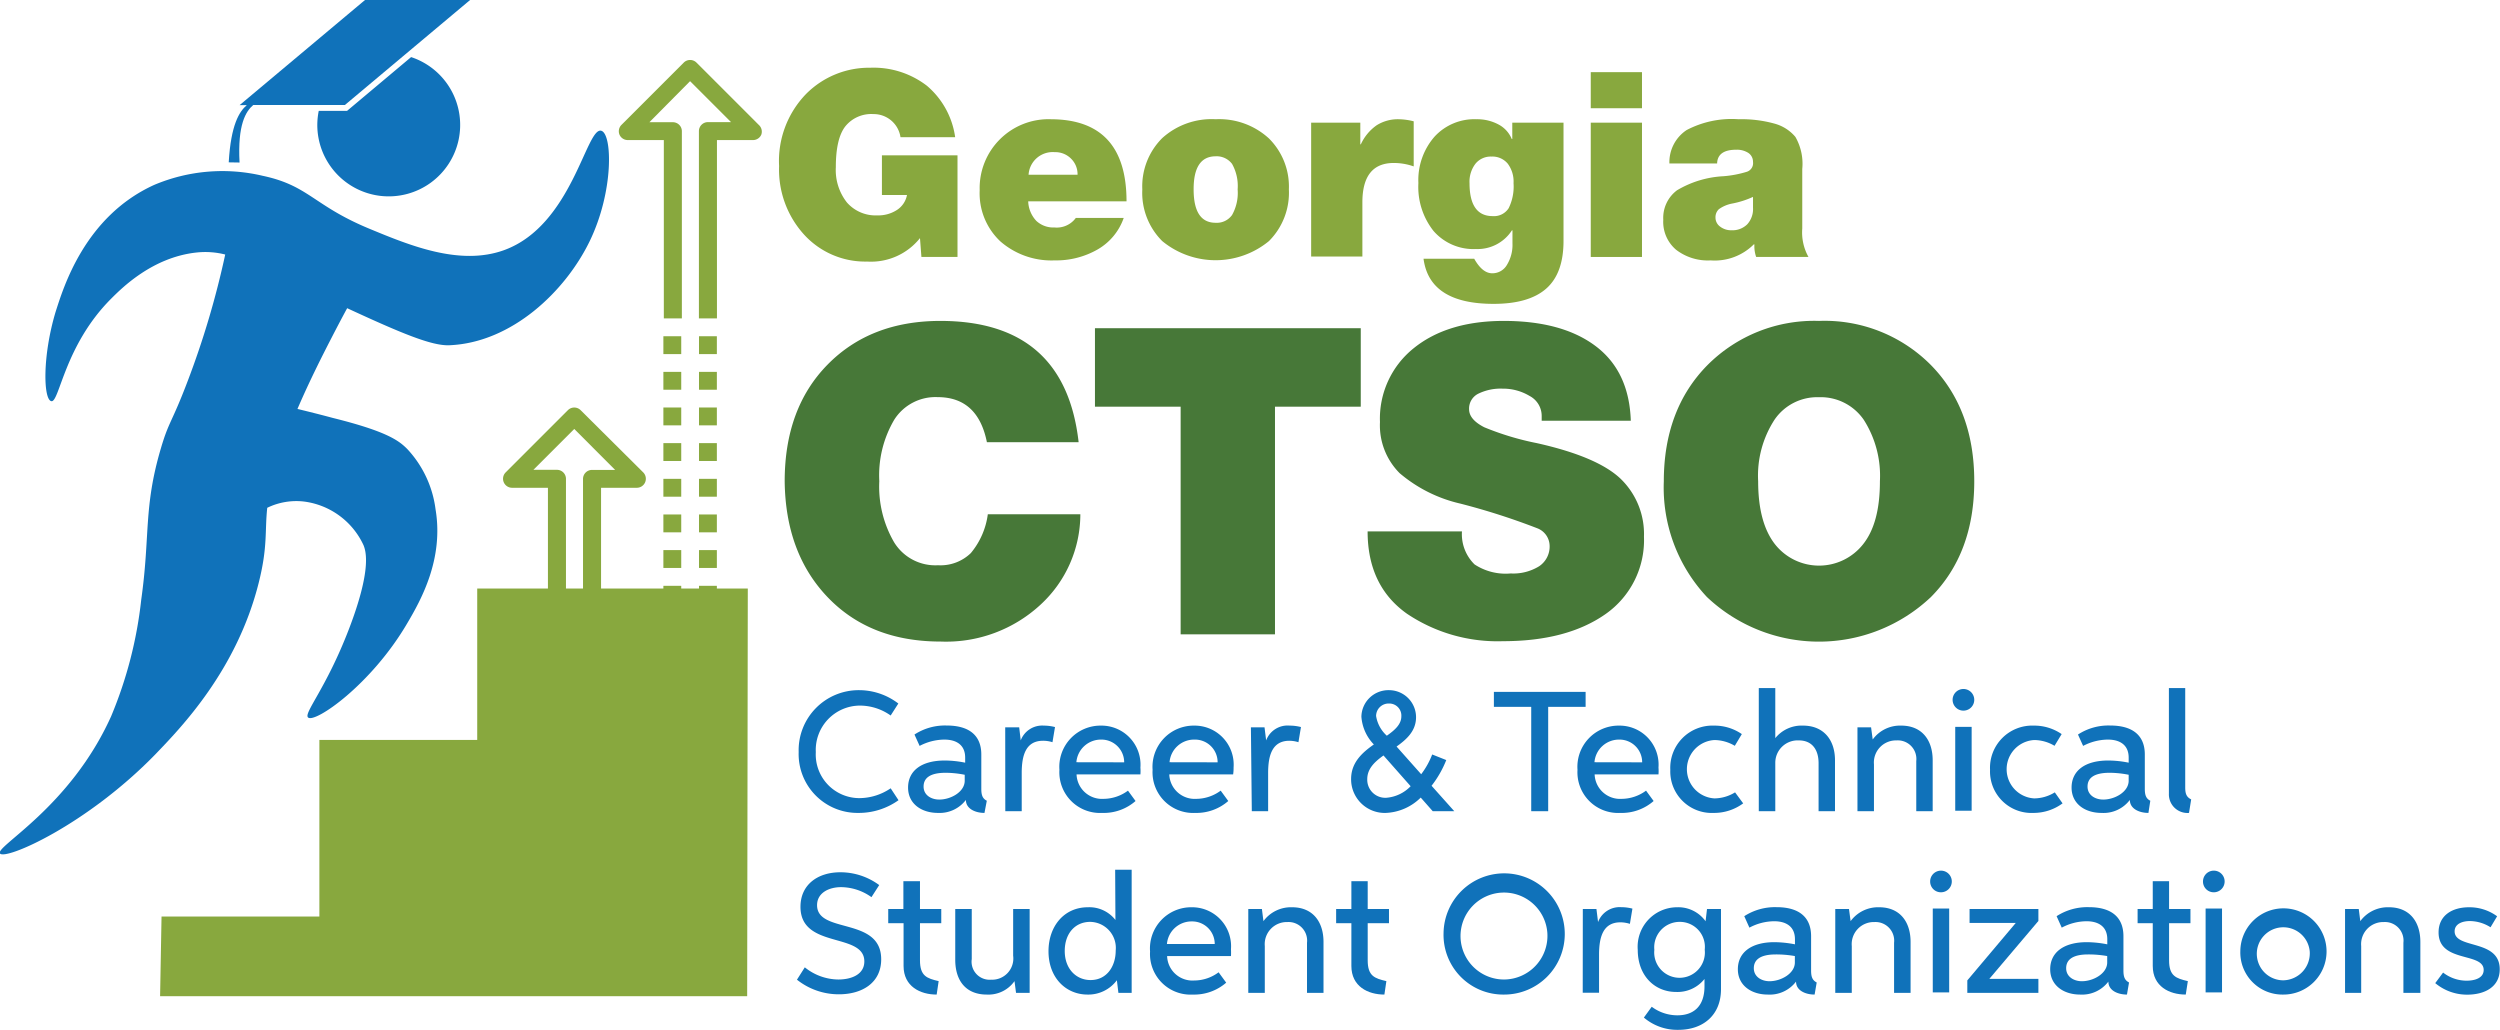 <svg xmlns="http://www.w3.org/2000/svg" viewBox="0 0 277.18 114.18"><defs><style>.cls-1{fill:#88a83e;}.cls-2{fill:#477838;}.cls-3{fill:#1072ba;}</style></defs><title>Asset 1</title><g id="Layer_2" data-name="Layer 2"><g id="Layer_1-2" data-name="Layer 1"><path class="cls-1" d="M96.49,7.51a9.69,9.69,0,0,1,6.28,2,9.12,9.12,0,0,1,3.13,5.7H99.84a3,3,0,0,0-3-2.56A3.69,3.69,0,0,0,93.73,14c-.71.9-1.06,2.42-1.06,4.54a5.82,5.82,0,0,0,1.23,3.91,4.23,4.23,0,0,0,3.39,1.43,3.78,3.78,0,0,0,2.14-.59,2.53,2.53,0,0,0,1.13-1.67H97.78v-4.4h8.38V28.49h-4L102,26.4A6.94,6.94,0,0,1,96.14,29a9.17,9.17,0,0,1-7-3,10.71,10.71,0,0,1-2.76-7.59,10.67,10.67,0,0,1,3-8A9.84,9.84,0,0,1,96.49,7.51Z"/><path class="cls-1" d="M116.47,13.22q8.43,0,8.43,9.1H114a3.32,3.32,0,0,0,.9,2.17,2.75,2.75,0,0,0,2,.73,2.62,2.62,0,0,0,2.38-1.06h5.31a6.48,6.48,0,0,1-2.9,3.5,9.24,9.24,0,0,1-4.77,1.21,8.62,8.62,0,0,1-6-2.1,7.3,7.3,0,0,1-2.3-5.68,7.64,7.64,0,0,1,7.9-7.87Zm3,6.15a2.41,2.41,0,0,0-.72-1.78,2.45,2.45,0,0,0-1.81-.72,2.68,2.68,0,0,0-2.9,2.5Z"/><path class="cls-1" d="M134.78,13.22a8.15,8.15,0,0,1,5.91,2.13A7.52,7.52,0,0,1,142.9,21a7.57,7.57,0,0,1-2.21,5.73,9.31,9.31,0,0,1-11.83,0A7.55,7.55,0,0,1,126.65,21a7.55,7.55,0,0,1,2.2-5.68A8.15,8.15,0,0,1,134.78,13.22ZM132.34,21q0,3.7,2.44,3.7a2.08,2.08,0,0,0,1.82-.86,5,5,0,0,0,.62-2.84,5,5,0,0,0-.62-2.83,2.15,2.15,0,0,0-1.85-.84Q132.33,17.36,132.34,21Z"/><path class="cls-1" d="M155.07,13.22a7.16,7.16,0,0,1,1.67.23v5a6.62,6.62,0,0,0-2.21-.38q-3.48,0-3.48,4.37v6h-5.68V13.6h5.45V16h.06a5.25,5.25,0,0,1,1.75-2.11A4.42,4.42,0,0,1,155.07,13.22Z"/><path class="cls-1" d="M163.71,13.22a5,5,0,0,1,2.43.58,3.19,3.19,0,0,1,1.47,1.61h.06V13.6h5.68V26.72q0,3.59-1.92,5.28t-5.83,1.69q-7.11,0-7.77-5h5.62c.61,1.08,1.27,1.61,2,1.61a1.86,1.86,0,0,0,1.62-.92,4.24,4.24,0,0,0,.62-2.41V25.54h-.06a4.53,4.53,0,0,1-4,2.07,5.86,5.86,0,0,1-4.69-2,7.86,7.86,0,0,1-1.68-5.31,7.31,7.31,0,0,1,1.8-5.16A6,6,0,0,1,163.71,13.22Zm-.78,7.09c0,2.43.86,3.65,2.56,3.65a1.93,1.93,0,0,0,1.78-.88,5.42,5.42,0,0,0,.54-2.77,3.31,3.31,0,0,0-.64-2.16,2.21,2.21,0,0,0-1.82-.79,2.17,2.17,0,0,0-1.76.79A3.26,3.26,0,0,0,162.93,20.31Z"/><path class="cls-1" d="M182.05,8v4h-5.68V8Zm0,5.6V28.49h-5.68V13.6Z"/><path class="cls-1" d="M192.76,13.22a13.69,13.69,0,0,1,4,.49,4.6,4.6,0,0,1,2.3,1.47,6,6,0,0,1,.76,3.56v6.6a5.57,5.57,0,0,0,.69,3.15h-5.8a3.6,3.6,0,0,1-.2-1.23v-.17h-.06a6.12,6.12,0,0,1-4.79,1.78,5.77,5.77,0,0,1-3.83-1.18,4.06,4.06,0,0,1-1.42-3.33,3.82,3.82,0,0,1,1.52-3.26,11.16,11.16,0,0,1,5.13-1.56,11.91,11.91,0,0,0,2.63-.5,1,1,0,0,0,.67-1.08,1.18,1.18,0,0,0-.51-1,2.34,2.34,0,0,0-1.35-.36c-1.38,0-2.09.51-2.12,1.52h-5.29A4.27,4.27,0,0,1,187,14.42,10.75,10.75,0,0,1,192.76,13.22ZM190.2,24.13a1.23,1.23,0,0,0,.52,1,2,2,0,0,0,1.26.4,2.32,2.32,0,0,0,1.74-.66,2.51,2.51,0,0,0,.64-1.84v-1.2a10,10,0,0,1-2.32.74,3.71,3.71,0,0,0-1.46.62A1.21,1.21,0,0,0,190.2,24.13Z"/><path class="cls-2" d="M104.24,35.58q13.83,0,15.35,13.45H109.42q-1-5-5.47-5a5.41,5.41,0,0,0-4.8,2.5,12.14,12.14,0,0,0-1.66,6.82,12.27,12.27,0,0,0,1.64,6.77A5.36,5.36,0,0,0,104,62.67a4.82,4.82,0,0,0,3.64-1.35,8.44,8.44,0,0,0,1.88-4.3h10.26a13.64,13.64,0,0,1-4.39,10,15.41,15.41,0,0,1-11.1,4.11q-7.8,0-12.5-4.89T87,53.36q0-8.09,4.75-12.93T104.24,35.58Z"/><path class="cls-2" d="M150.87,36.39v8.7h-9.51V70.33H130.9V45.09h-9.5v-8.7Z"/><path class="cls-2" d="M166.7,35.58q6.51,0,10.22,2.8t3.89,8.27h-9.88l0-.52a2.5,2.5,0,0,0-1.34-2.23,5.71,5.71,0,0,0-3-.81,5.65,5.65,0,0,0-2.71.57,1.84,1.84,0,0,0-1,1.71q0,1.14,1.68,2a31,31,0,0,0,5.83,1.76q6.79,1.52,9.34,4a8.51,8.51,0,0,1,2.54,6.37A10,10,0,0,1,178,68.09q-4.28,3-11.36,3A18,18,0,0,1,156,68.05q-4.37-3.09-4.37-9.13h10.46a4.68,4.68,0,0,0,1.4,3.66,6.26,6.26,0,0,0,4,1,5.46,5.46,0,0,0,3.16-.8,2.63,2.63,0,0,0,1.16-2.29,2.12,2.12,0,0,0-1.37-1.92,75.93,75.93,0,0,0-8.51-2.73,15.85,15.85,0,0,1-6.75-3.38A7.5,7.5,0,0,1,153,46.8a10,10,0,0,1,3.75-8.2Q160.48,35.59,166.7,35.58Z"/><path class="cls-2" d="M201.68,35.58a16.6,16.6,0,0,1,12.41,4.9q4.8,4.89,4.8,12.88t-4.8,12.83a18.06,18.06,0,0,1-24.84,0,17.73,17.73,0,0,1-4.78-12.81q0-8,4.85-12.91A16.7,16.7,0,0,1,201.68,35.58Zm-6.75,17.78q0,4.61,1.88,7a6.22,6.22,0,0,0,9.74,0c1.26-1.57,1.88-3.89,1.88-7a11.54,11.54,0,0,0-1.78-6.8,5.79,5.79,0,0,0-5-2.52,5.73,5.73,0,0,0-4.89,2.47A11.38,11.38,0,0,0,194.93,53.36Z"/><path class="cls-3" d="M99.62,88.72a7.58,7.58,0,0,1-4.46,1.41,6.53,6.53,0,0,1-6.61-6.75,6.66,6.66,0,0,1,6.7-6.86A7.17,7.17,0,0,1,99.6,78l-.85,1.33a5.91,5.91,0,0,0-3.43-1.1,4.92,4.92,0,0,0-4.87,5.16,4.84,4.84,0,0,0,4.82,5.1,6.22,6.22,0,0,0,3.48-1.09Z"/><path class="cls-3" d="M109.15,90.13c-1,0-2.06-.45-2.06-1.44h0A3.66,3.66,0,0,1,104,90.13c-1.82,0-3.32-1-3.32-2.81s1.41-3,4.07-3a11.52,11.52,0,0,1,2.26.24V84c0-1.43-1-2-2.31-2a6,6,0,0,0-2.74.7l-.57-1.26a6.17,6.17,0,0,1,3.57-1c2.46,0,3.84,1.07,3.84,3.21v3.81c0,.7.14,1.08.61,1.32Zm-4.3-4.45c-1.72,0-2.45.57-2.45,1.53s.86,1.44,1.74,1.44c1.28,0,2.82-.85,2.82-2.09V85.9A11.12,11.12,0,0,0,104.85,85.68Z"/><path class="cls-3" d="M111.45,80.64H113l.17,1.45h0a2.54,2.54,0,0,1,2.56-1.64,5,5,0,0,1,1.24.16l-.28,1.68a3.43,3.43,0,0,0-1.05-.16c-1.93,0-2.36,1.66-2.36,3.58v4.23h-1.82Z"/><path class="cls-3" d="M122.2,90.13a4.51,4.51,0,0,1-4.74-4.78,4.57,4.57,0,0,1,4.61-4.9,4.33,4.33,0,0,1,4.37,4.65,4.86,4.86,0,0,1,0,.76h-7.08a2.82,2.82,0,0,0,3,2.71,4.59,4.59,0,0,0,2.7-.91l.84,1.15A5.36,5.36,0,0,1,122.2,90.13Zm2.44-5.61A2.52,2.52,0,0,0,122.09,82a2.73,2.73,0,0,0-2.75,2.51Z"/><path class="cls-3" d="M132.53,90.13a4.51,4.51,0,0,1-4.74-4.78,4.57,4.57,0,0,1,4.61-4.9,4.33,4.33,0,0,1,4.37,4.65,4.86,4.86,0,0,1-.05.76h-7.08a2.82,2.82,0,0,0,3,2.71,4.59,4.59,0,0,0,2.7-.91l.84,1.15A5.36,5.36,0,0,1,132.53,90.13ZM135,84.52A2.51,2.51,0,0,0,132.42,82a2.73,2.73,0,0,0-2.75,2.51Z"/><path class="cls-3" d="M138.69,80.64h1.51l.18,1.45h0A2.54,2.54,0,0,1,143,80.45a5,5,0,0,1,1.24.16l-.28,1.68a3.43,3.43,0,0,0-1-.16c-1.93,0-2.36,1.66-2.36,3.58v4.23h-1.81Z"/><path class="cls-3" d="M157.52,88.43a5.84,5.84,0,0,1-3.87,1.7,3.73,3.73,0,0,1-3.85-3.76c0-1.82,1.22-2.92,2.52-3.83a4.93,4.93,0,0,1-1.38-3.08A3,3,0,0,1,154,76.52a3,3,0,0,1,3,3c0,1.49-1,2.43-2.16,3.25l2.73,3.07a8.84,8.84,0,0,0,1.22-2.19l1.56.62a11.48,11.48,0,0,1-1.63,2.85l2.52,2.82h-2.39Zm-4.13-4.67c-1,.72-1.8,1.48-1.8,2.63a2,2,0,0,0,2.12,2.06,4.19,4.19,0,0,0,2.69-1.28Zm.37-2.19c.9-.63,1.61-1.27,1.61-2.15A1.34,1.34,0,0,0,154,78a1.39,1.39,0,0,0-1.43,1.38A3.73,3.73,0,0,0,153.76,81.57Z"/><path class="cls-3" d="M175.8,78.37h-4.15V89.94h-1.88V78.37h-4.14V76.71H175.8Z"/><path class="cls-3" d="M179.64,90.13a4.51,4.51,0,0,1-4.74-4.78,4.57,4.57,0,0,1,4.61-4.9,4.33,4.33,0,0,1,4.37,4.65,4.86,4.86,0,0,1,0,.76h-7.08a2.82,2.82,0,0,0,3,2.71,4.59,4.59,0,0,0,2.7-.91l.84,1.15A5.36,5.36,0,0,1,179.64,90.13Zm2.43-5.61A2.51,2.51,0,0,0,179.53,82a2.73,2.73,0,0,0-2.75,2.51Z"/><path class="cls-3" d="M193.27,89.07A5.41,5.41,0,0,1,190,90.13a4.6,4.6,0,0,1-4.81-4.78,4.68,4.68,0,0,1,4.84-4.9,5.34,5.34,0,0,1,3.09.94l-.78,1.3a4.49,4.49,0,0,0-2.25-.64,3.24,3.24,0,0,0,0,6.47,4.43,4.43,0,0,0,2.28-.67Z"/><path class="cls-3" d="M196.83,76.29v5.55a3.74,3.74,0,0,1,3.08-1.39c2.26,0,3.54,1.56,3.54,3.85v5.64h-1.82V84.62c0-1.48-.7-2.53-2.19-2.53a2.48,2.48,0,0,0-2.61,2.49v5.36H195V76.29Z"/><path class="cls-3" d="M212.46,89.94V84.38a2.06,2.06,0,0,0-2.18-2.29,2.45,2.45,0,0,0-2.51,2.66v5.19h-1.83v-9.3h1.51l.18,1.35a3.75,3.75,0,0,1,3.17-1.54c2.25,0,3.48,1.56,3.48,3.85v5.64Z"/><path class="cls-3" d="M216.49,77.59a1.2,1.2,0,1,1,1.2,1.2A1.2,1.2,0,0,1,216.49,77.59Zm.29,3h1.82v9.3h-1.82Z"/><path class="cls-3" d="M228.68,89.07a5.41,5.41,0,0,1-3.23,1.06,4.6,4.6,0,0,1-4.81-4.78,4.68,4.68,0,0,1,4.84-4.9,5.37,5.37,0,0,1,3.1.94l-.79,1.3a4.43,4.43,0,0,0-2.25-.64,3.24,3.24,0,0,0,0,6.47,4.4,4.4,0,0,0,2.28-.67Z"/><path class="cls-3" d="M238.2,90.13c-1,0-2.06-.45-2.06-1.44h0A3.66,3.66,0,0,1,233,90.13c-1.82,0-3.32-1-3.32-2.81s1.41-3,4.07-3a11.52,11.52,0,0,1,2.26.24V84c0-1.43-1-2-2.31-2a6,6,0,0,0-2.74.7l-.57-1.26a6.17,6.17,0,0,1,3.57-1c2.46,0,3.84,1.07,3.84,3.21v3.81c0,.7.14,1.08.61,1.32Zm-4.3-4.45c-1.72,0-2.45.57-2.45,1.53s.86,1.44,1.74,1.44c1.28,0,2.82-.85,2.82-2.09V85.9A11.12,11.12,0,0,0,233.9,85.68Z"/><path class="cls-3" d="M242.7,90.13A2.06,2.06,0,0,1,240.47,88V76.29h1.81v11c0,.7.13,1.08.66,1.34Z"/><polygon class="cls-1" points="82.84 110.45 82.91 65.25 72.91 65.25 52.91 65.25 52.91 82.04 35.41 82.04 35.41 101.62 17.91 101.62 17.75 110.45 82.84 110.45"/><path class="cls-1" d="M64.37,45.47a1,1,0,0,0-1.4,0l-6.92,6.92a1,1,0,0,0,.7,1.69h4V67.91h2V53.09a1,1,0,0,0-1-1H59.14l4.53-4.53L68.2,52.1H65.64a1,1,0,0,0-1,1V67.91h2V54.08h4a1,1,0,0,0,.69-1.69Z"/><path class="cls-1" d="M84.13,13.85,77.21,6.93a1,1,0,0,0-1.39,0L68.9,13.85a1,1,0,0,0-.22,1.07,1,1,0,0,0,.92.61h4V35.3h2V14.55a1,1,0,0,0-1-1H72L76.51,9l4.54,4.54H78.49a1,1,0,0,0-1,1V35.3h2V15.53h4a1,1,0,0,0,.92-.61A1,1,0,0,0,84.13,13.85Z"/><rect class="cls-1" x="73.55" y="37.28" width="1.98" height="1.98"/><rect class="cls-1" x="73.55" y="41.23" width="1.98" height="1.98"/><rect class="cls-1" x="73.55" y="45.18" width="1.98" height="1.98"/><rect class="cls-1" x="77.5" y="37.28" width="1.98" height="1.98"/><rect class="cls-1" x="77.5" y="41.23" width="1.98" height="1.98"/><rect class="cls-1" x="77.5" y="45.18" width="1.98" height="1.98"/><rect class="cls-1" x="73.55" y="49.13" width="1.98" height="1.98"/><rect class="cls-1" x="73.55" y="53.09" width="1.98" height="1.98"/><rect class="cls-1" x="73.55" y="57.04" width="1.98" height="1.98"/><rect class="cls-1" x="77.5" y="49.13" width="1.98" height="1.98"/><rect class="cls-1" x="77.5" y="53.09" width="1.98" height="1.98"/><rect class="cls-1" x="77.5" y="57.04" width="1.98" height="1.98"/><rect class="cls-1" x="73.55" y="60.99" width="1.98" height="1.98"/><rect class="cls-1" x="73.55" y="64.95" width="1.98" height="1.98"/><rect class="cls-1" x="77.5" y="60.99" width="1.98" height="1.98"/><rect class="cls-1" x="77.5" y="64.95" width="1.98" height="1.98"/><path class="cls-3" d="M12.32,79.42a46.47,46.47,0,0,0,3.34-12.94c1-7.09.24-10.18,2.16-16.71.91-3.11,1.22-2.85,3-7.55a96.67,96.67,0,0,0,4.15-14A8.94,8.94,0,0,0,21.76,28c-4.86.53-8.25,3.93-9.44,5.12C7.13,38.31,6.58,44.67,5.69,44.48s-1-5,.48-9.92C7,32,9.35,24,17.12,20.49a19.41,19.41,0,0,1,12-1c5.14,1.09,5.62,3.3,11.86,5.88,4.47,1.85,10,4.13,14.89,2.37C63.46,25,65,14,66.67,14.5c1.22.36,1.4,6.69-1.29,12.24S56.75,38,49.8,38.28c-1.94.07-5.28-1.32-11.31-4.11-.5.92-1.07,2-1.74,3.3-.92,1.79-2.39,4.66-3.77,7.87,1.15.28,2.45.6,3.93,1,6,1.49,7.33,2.52,8.25,3.45a12,12,0,0,1,3.13,6.68c.92,5.48-1.58,10-3.13,12.62-4,6.84-10.25,11.13-11,10.46-.53-.47,2-3.21,4.53-9.81s1.88-8.62,1.62-9.28a8.45,8.45,0,0,0-6.58-4.85,7.37,7.37,0,0,0-4.1.69c-.28,2.63.06,4.27-.92,8.21C26.28,74.33,20,80.74,17.23,83.63,9.56,91.51.59,95.4,0,94.63S7.75,89.56,12.32,79.42Z"/><path class="cls-3" d="M38.24,12.29h.24l.18-.15,6.92-5.81a7.92,7.92,0,1,1-10.4,7.52,8.09,8.09,0,0,1,.16-1.56Z"/><path class="cls-3" d="M25.36,18c.24-4.19,1.18-5.64,2-6.34h-.8L40.47,0H52.12L38.24,11.64H28.08c-.82.7-1.75,2.16-1.52,6.38Z"/><path class="cls-3" d="M92.94,108.6c1.5,0,2.89-.58,2.89-2,0-3.27-7.08-1.35-7.08-6.06,0-2.47,1.93-3.83,4.42-3.83a7.25,7.25,0,0,1,4.31,1.42l-.86,1.34a5.85,5.85,0,0,0-3.36-1.11c-1.4,0-2.67.66-2.67,2,0,3.22,7.11,1.25,7.11,6,0,2.6-2.1,3.88-4.69,3.88a7.43,7.43,0,0,1-4.65-1.62l.87-1.37A6,6,0,0,0,92.94,108.6Z"/><path class="cls-3" d="M100.16,100.78V97.7H102v3.08h2.36v1.58H102v4.11c0,1.76.77,2,2.07,2.31l-.22,1.49c-1.82,0-3.67-.9-3.67-3.17v-4.74H98.48v-1.58Z"/><path class="cls-3" d="M114.16,110.08h-1.51l-.17-1.3a3.54,3.54,0,0,1-3.07,1.49c-2.32,0-3.5-1.54-3.5-3.86v-5.63h1.83v5.56a2,2,0,0,0,2.15,2.28,2.35,2.35,0,0,0,2.44-2.66v-5.18h1.83Z"/><path class="cls-3" d="M123.64,96.43h1.83v13.65H124l-.17-1.4a3.94,3.94,0,0,1-3.25,1.59c-2.38,0-4.33-1.84-4.33-4.8,0-2.79,1.74-4.88,4.36-4.88a3.66,3.66,0,0,1,3.06,1.41Zm-2.73,12.23c1.84,0,2.79-1.57,2.79-3.26a2.89,2.89,0,0,0-2.83-3.19c-1.65,0-2.82,1.26-2.82,3.23S119.31,108.66,120.91,108.66Z"/><path class="cls-3" d="M132.25,110.27a4.5,4.5,0,0,1-4.74-4.77,4.57,4.57,0,0,1,4.61-4.91,4.32,4.32,0,0,1,4.36,4.65,6.94,6.94,0,0,1,0,.76h-7.08a2.81,2.81,0,0,0,3,2.71,4.55,4.55,0,0,0,2.71-.91l.84,1.15A5.4,5.4,0,0,1,132.25,110.27Zm2.43-5.61a2.5,2.5,0,0,0-2.54-2.5,2.74,2.74,0,0,0-2.76,2.5Z"/><path class="cls-3" d="M144.91,110.08v-5.55a2.06,2.06,0,0,0-2.17-2.3,2.45,2.45,0,0,0-2.51,2.66v5.19H138.4v-9.3h1.51l.17,1.35a3.79,3.79,0,0,1,3.18-1.54c2.25,0,3.48,1.56,3.48,3.85v5.64Z"/><path class="cls-3" d="M149.83,100.78V97.7h1.81v3.08H154v1.58h-2.36v4.11c0,1.76.77,2,2.07,2.31l-.22,1.49c-1.82,0-3.66-.9-3.66-3.17v-4.74h-1.69v-1.58Z"/><path class="cls-3" d="M160.05,103.46a6.72,6.72,0,1,1,6.71,6.81A6.62,6.62,0,0,1,160.05,103.46Zm11.51,0a4.82,4.82,0,1,0-4.8,5.14A4.84,4.84,0,0,0,171.56,103.47Z"/><path class="cls-3" d="M175.49,100.78H177l.18,1.45h0a2.56,2.56,0,0,1,2.57-1.65,5.08,5.08,0,0,1,1.24.16l-.28,1.69a3.49,3.49,0,0,0-1.05-.17c-1.94,0-2.37,1.66-2.37,3.59v4.22h-1.81Z"/><path class="cls-3" d="M190.81,109.67c0,2.9-2,4.51-4.73,4.51a5.7,5.7,0,0,1-3.82-1.36l.87-1.2a4.74,4.74,0,0,0,2.85.95c1.73,0,3-.94,3-3.21v-.82h0a3.81,3.81,0,0,1-3.15,1.44c-2.38,0-4.25-1.81-4.25-4.67a4.38,4.38,0,0,1,4.36-4.72,3.72,3.72,0,0,1,3.16,1.55l.16-1.36h1.55Zm-1.8-4.4a2.77,2.77,0,0,0-2.77-3.06,2.82,2.82,0,0,0-2.82,3.1,2.81,2.81,0,1,0,5.59,0Z"/><path class="cls-3" d="M201.19,110.27c-1,0-2.06-.44-2.06-1.44h0a3.66,3.66,0,0,1-3.13,1.44c-1.81,0-3.32-1-3.32-2.81s1.42-3,4.07-3a12.34,12.34,0,0,1,2.26.24v-.56c0-1.43-1-2-2.31-2a5.93,5.93,0,0,0-2.74.71l-.57-1.27a6.26,6.26,0,0,1,3.58-1c2.46,0,3.83,1.08,3.83,3.22v3.8c0,.7.14,1.08.62,1.33Zm-4.3-4.45c-1.71,0-2.44.58-2.44,1.53s.86,1.44,1.74,1.44c1.27,0,2.81-.85,2.81-2.08V106A12,12,0,0,0,196.89,105.82Z"/><path class="cls-3" d="M210,110.08v-5.55a2.07,2.07,0,0,0-2.18-2.3,2.45,2.45,0,0,0-2.51,2.66v5.19h-1.83v-9.3H205l.18,1.35a3.78,3.78,0,0,1,3.17-1.54c2.25,0,3.48,1.56,3.48,3.85v5.64Z"/><path class="cls-3" d="M214,97.73a1.2,1.2,0,1,1,1.2,1.2A1.19,1.19,0,0,1,214,97.73Zm.29,3h1.82v9.3h-1.82Z"/><path class="cls-3" d="M226,110.08h-7.88V108.7l5.37-6.37h-5.12v-1.55H226v1.33l-5.44,6.42H226Z"/><path class="cls-3" d="M235.82,110.27c-1,0-2.06-.44-2.06-1.44h0a3.66,3.66,0,0,1-3.13,1.44c-1.81,0-3.32-1-3.32-2.81s1.42-3,4.08-3a12.32,12.32,0,0,1,2.25.24v-.56c0-1.43-1-2-2.31-2a5.93,5.93,0,0,0-2.74.71l-.57-1.27a6.26,6.26,0,0,1,3.58-1c2.46,0,3.83,1.08,3.83,3.22v3.8c0,.7.14,1.08.62,1.33Zm-4.3-4.45c-1.71,0-2.44.58-2.44,1.53s.86,1.44,1.74,1.44c1.27,0,2.81-.85,2.81-2.08V106A12,12,0,0,0,231.52,105.82Z"/><path class="cls-3" d="M238.68,100.78V97.7h1.81v3.08h2.37v1.58h-2.37v4.11c0,1.76.78,2,2.08,2.31l-.23,1.49c-1.82,0-3.66-.9-3.66-3.17v-4.74H237v-1.58Z"/><path class="cls-3" d="M244.25,97.73a1.2,1.2,0,1,1,1.2,1.2A1.19,1.19,0,0,1,244.25,97.73Zm.29,3h1.82v9.3h-1.82Z"/><path class="cls-3" d="M248.39,105.44a4.78,4.78,0,1,1,4.75,4.83A4.67,4.67,0,0,1,248.39,105.44Zm7.69,0a2.94,2.94,0,1,0-2.94,3.25A3,3,0,0,0,256.08,105.42Z"/><path class="cls-3" d="M266.47,110.08v-5.55a2.06,2.06,0,0,0-2.17-2.3,2.45,2.45,0,0,0-2.51,2.66v5.19H260v-9.3h1.52l.17,1.35a3.79,3.79,0,0,1,3.18-1.54c2.25,0,3.48,1.56,3.48,3.85v5.64Z"/><path class="cls-3" d="M273.48,108.73c.89,0,1.89-.28,1.89-1.19,0-2-5-.75-5-4.16,0-1.89,1.51-2.79,3.38-2.79a5.19,5.19,0,0,1,3.11,1l-.73,1.22a4.33,4.33,0,0,0-2.29-.69c-.82,0-1.69.3-1.69,1.14,0,2,5,.82,5,4.21,0,1.94-1.64,2.81-3.62,2.81A5.49,5.49,0,0,1,270,109l.87-1.17A4.26,4.26,0,0,0,273.48,108.73Z"/></g></g></svg>